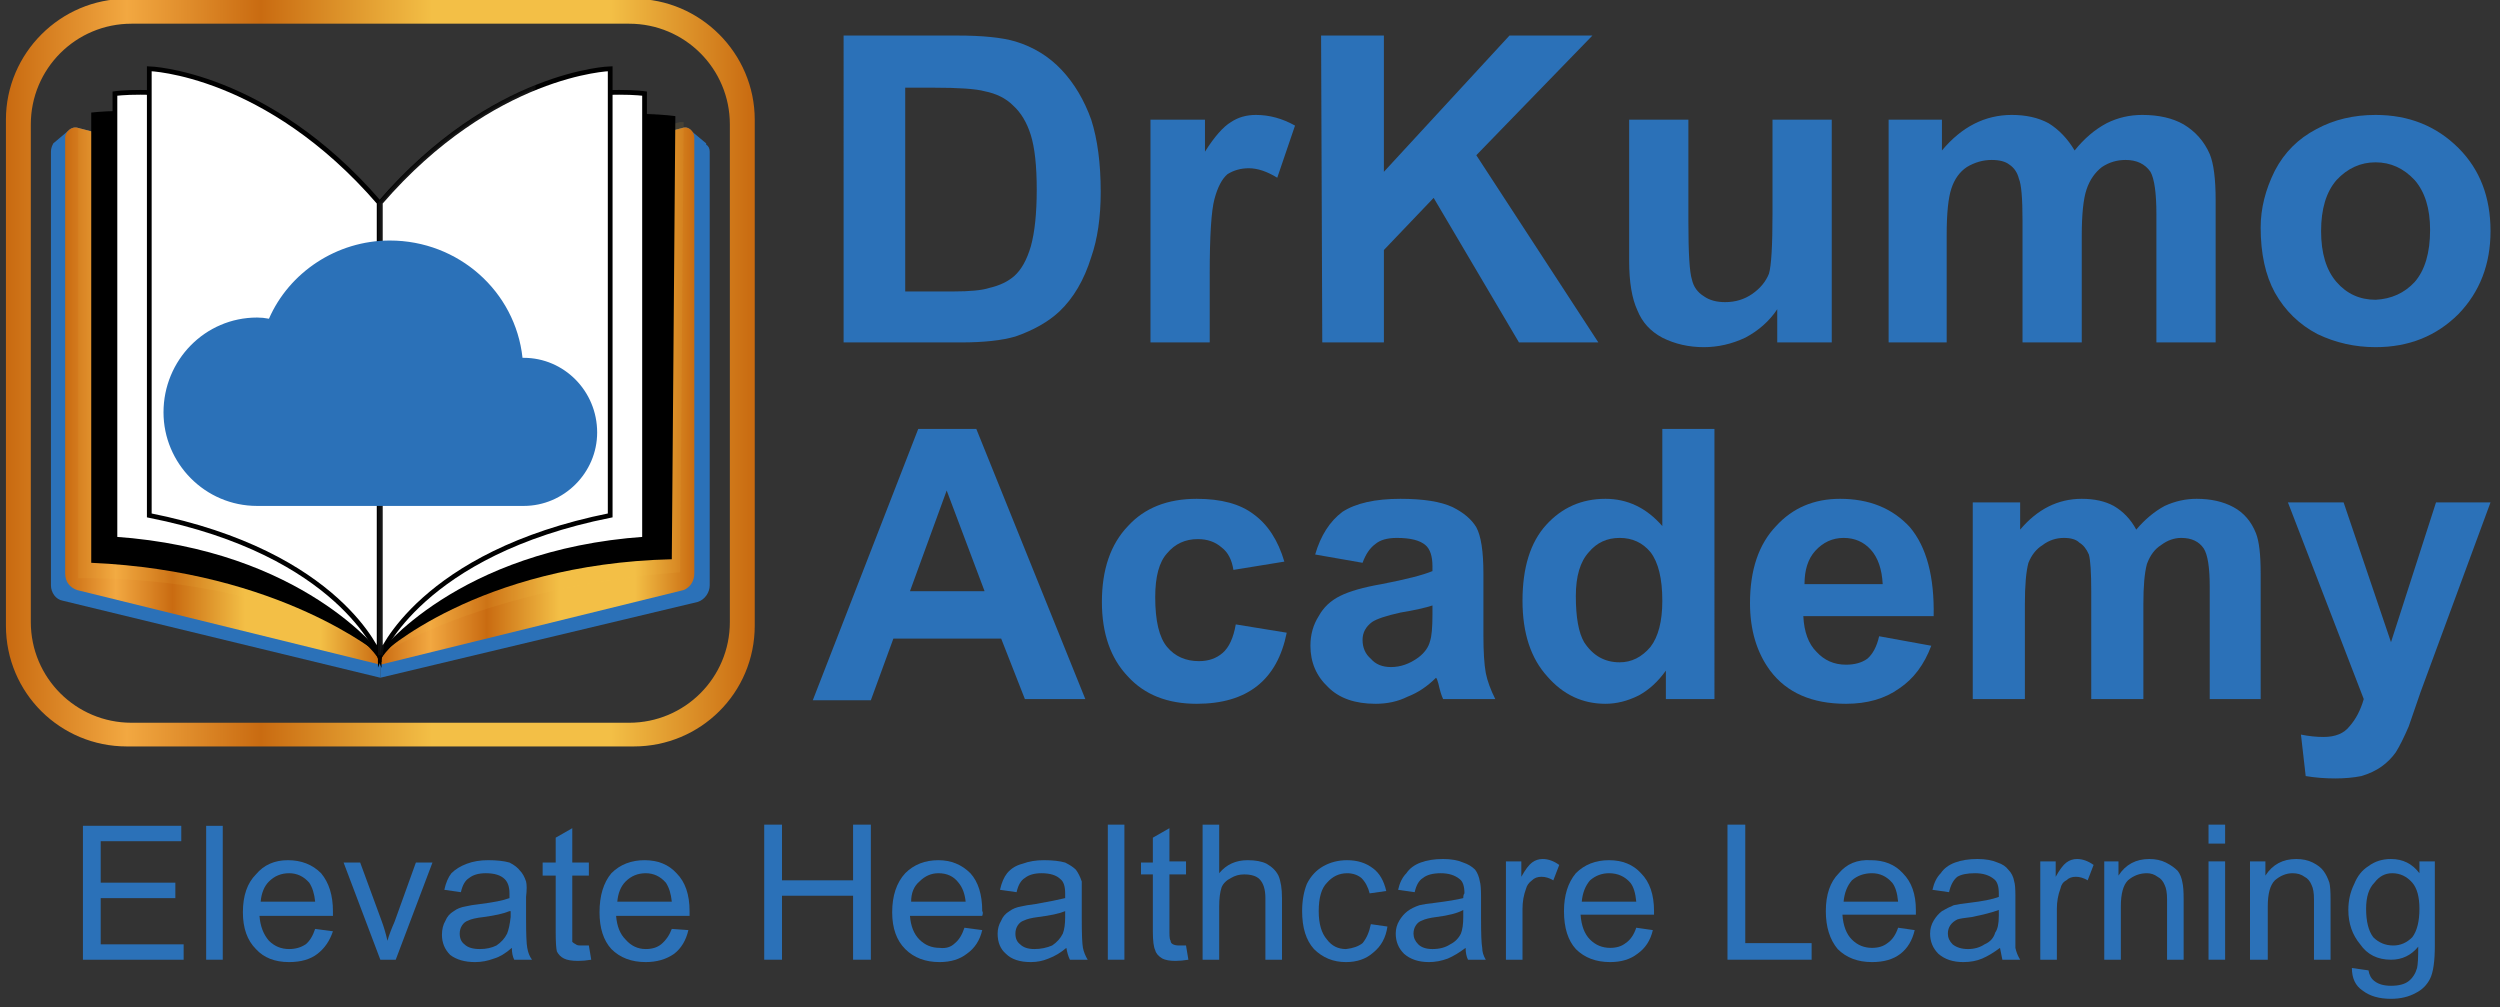 <svg version="1.2" xmlns="http://www.w3.org/2000/svg" viewBox="0 0 211 85" width="211" height="85">
	<rect x="0" y="0" width="211" height="85" fill="#333333" stroke="none"/>
	<title>Drkumo-Academy-Combination Mark Logo-M100_0</title>
	<defs>
		<linearGradient id="g1" x2="1" gradientUnits="userSpaceOnUse" gradientTransform="matrix(63.154,0,0,63.154,.506,31.478)">
			<stop offset="0" stop-color="#c96b11"/>
			<stop offset=".16" stop-color="#f2a841"/>
			<stop offset=".34" stop-color="#c96b11"/>
			<stop offset=".57" stop-color="#f3bf46"/>
			<stop offset=".81" stop-color="#f3bf46"/>
			<stop offset="1" stop-color="#c96b11"/>
		</linearGradient>
		<linearGradient id="g2" x2="1" gradientUnits="userSpaceOnUse" gradientTransform="matrix(26.53,0,0,45.344,32.083,33.425)">
			<stop offset="0" stop-color="#c96b11"/>
			<stop offset=".16" stop-color="#f2a841"/>
			<stop offset=".34" stop-color="#c96b11"/>
			<stop offset=".57" stop-color="#f3bf46"/>
			<stop offset=".81" stop-color="#f3bf46"/>
			<stop offset="1" stop-color="#c96b11"/>
		</linearGradient>
		<linearGradient id="g3" x2="1" gradientUnits="userSpaceOnUse" gradientTransform="matrix(26.53,0,0,45.344,5.553,33.425)">
			<stop offset="0" stop-color="#c96b11"/>
			<stop offset=".16" stop-color="#f2a841"/>
			<stop offset=".34" stop-color="#c96b11"/>
			<stop offset=".57" stop-color="#f3bf46"/>
			<stop offset=".81" stop-color="#f3bf46"/>
			<stop offset="1" stop-color="#c96b11"/>
		</linearGradient>
	</defs>
	<style>
		.s0 { fill: #2b71b8 } 
		.s1 { fill: url(#g1) } 
		.s2 { fill: url(#g2) } 
		.s3 { opacity: .1;fill: #f3bf46 } 
		.s4 { fill: url(#g3) } 
		.s5 { fill: #000000 } 
		.s6 { opacity: .1;fill: #000000 } 
		.s7 { fill: #ffffff;stroke: #000000;stroke-miterlimit:10;stroke-width: .4 } 
		.s8 { opacity: .05;fill: #ffffff;stroke: #ffffff;stroke-miterlimit:10;stroke-width: .4 } 
	</style>
	<g id="Learning">
		<g>
			<g>
				<path class="s0" d="m71.2 3h9.6q3.2 0 4.9 0.5 2.3 0.7 3.9 2.4 1.6 1.7 2.5 4.2 0.8 2.5 0.8 6.1 0 3.2-0.8 5.5-0.9 2.9-2.7 4.6-1.4 1.3-3.7 2.1-1.7 0.5-4.6 0.5h-9.9zm5.2 4.4v17.2h4q2.2 0 3.1-0.3 1.3-0.3 2.1-1 0.9-0.8 1.4-2.5 0.5-1.8 0.5-4.8 0-3-0.5-4.6-0.5-1.6-1.5-2.5-0.9-0.9-2.4-1.2-1.1-0.3-4.3-0.3z"/>
				<path class="s0" d="m102.1 28.9h-5v-18.8h4.6v2.7q1.2-1.9 2.2-2.5 0.9-0.6 2.1-0.6 1.7 0 3.3 0.9l-1.5 4.4q-1.3-0.8-2.4-0.8-1 0-1.8 0.5-0.7 0.6-1.1 2.1-0.4 1.5-0.4 6.3z"/>
				<path class="s0" d="m111.6 28.9l-0.1-25.9h5.3v11.5l10.6-11.5h7l-9.8 10.1 10.3 15.8h-6.7l-7.2-12.2-4.2 4.4v7.8z"/>
				<path class="s0" d="m150 28.9v-2.8q-1 1.5-2.7 2.4-1.7 0.8-3.5 0.8-1.9 0-3.5-0.8-1.5-0.8-2.1-2.3-0.7-1.5-0.7-4.2v-11.9h5v8.6q0 4 0.3 4.9 0.2 0.9 1 1.4 0.7 0.5 1.8 0.5 1.3 0 2.3-0.7 1-0.7 1.4-1.7 0.3-1 0.3-5.1v-7.9h5v18.8z"/>
				<path class="s0" d="m159.4 10.1h4.5v2.6q2.5-3 5.9-3 1.8 0 3.1 0.7 1.3 0.8 2.2 2.3 1.2-1.5 2.7-2.3 1.4-0.7 3-0.7 2.1 0 3.5 0.8 1.5 0.9 2.2 2.5 0.5 1.2 0.5 3.9v12h-5v-10.8q0-2.7-0.5-3.6-0.7-1-2.1-1-1.1 0-2 0.6-0.9 0.7-1.3 1.9-0.4 1.2-0.4 3.9v9h-5v-10.3q0-2.8-0.3-3.5-0.2-0.8-0.8-1.2-0.5-0.4-1.5-0.4-1.1 0-2.1 0.6-0.9 0.6-1.3 1.8-0.4 1.2-0.4 3.9v9.1h-4.9z"/>
				<path class="s0" d="m190.8 19.2q0-2.4 1.2-4.8 1.2-2.3 3.5-3.5 2.2-1.2 5-1.2 4.2 0 7 2.8 2.7 2.7 2.7 7 0 4.2-2.7 7-2.8 2.8-7 2.8-2.6 0-4.9-1.1-2.3-1.2-3.6-3.5-1.2-2.2-1.2-5.5zm5.1 0.3q0 2.8 1.3 4.3 1.3 1.5 3.3 1.5 2-0.1 3.3-1.5 1.3-1.5 1.3-4.4 0-2.7-1.3-4.2-1.4-1.5-3.3-1.5-1.9 0-3.3 1.5-1.3 1.5-1.3 4.3z"/>
			</g>
		</g>
	</g>
	<g id="Healthcare">
		<g>
			<g>
				<path class="s0" d="m91.6 59h-5.1l-2-5.1h-9.1l-1.9 5.2h-4.9l8.9-22.9h4.9zm-8.5-9.1l-3.2-8.5-3.1 8.5z"/>
				<path class="s0" d="m108.4 47.4l-4.3 0.7q-0.2-1.3-1-1.9-0.8-0.7-2-0.7-1.6 0-2.6 1.2-1 1.1-1 3.7 0 3 1 4.2 1 1.2 2.7 1.2 1.2 0 2-0.7 0.8-0.7 1.1-2.4l4.3 0.7q-0.6 3-2.5 4.5-1.9 1.5-5.1 1.5-3.7 0-5.8-2.3-2.2-2.3-2.2-6.3 0-4.1 2.2-6.4 2.1-2.3 5.8-2.3 3.1 0 4.8 1.3 1.8 1.3 2.6 4z"/>
				<path class="s0" d="m115 47.5l-4-0.7q0.7-2.4 2.3-3.6 1.7-1.1 4.9-1.1 2.9 0 4.4 0.7 1.4 0.7 2 1.7 0.6 1.1 0.6 3.9v5.2q0 2.1 0.2 3.2 0.2 1 0.8 2.2h-4.4q-0.2-0.4-0.4-1.3-0.1-0.4-0.2-0.5-1.1 1.1-2.4 1.6-1.2 0.6-2.7 0.6-2.6 0-4-1.4-1.5-1.4-1.5-3.5 0-1.4 0.7-2.5 0.6-1.1 1.8-1.7 1.2-0.6 3.5-1 3.1-0.6 4.3-1.1v-0.4q0-1.3-0.6-1.8-0.7-0.6-2.4-0.6-1.2 0-1.8 0.5-0.7 0.5-1.1 1.6zm5.9 3.6q-0.9 0.3-2.7 0.6-1.8 0.4-2.4 0.8-0.8 0.6-0.8 1.5 0 1 0.7 1.6 0.6 0.7 1.7 0.7 1.2 0 2.3-0.8 0.8-0.6 1-1.4 0.2-0.6 0.2-2.2v-0.8z"/>
				<path class="s0" d="m144.7 59h-4.1v-2.4q-1 1.4-2.3 2.1-1.4 0.7-2.8 0.7-2.9 0-4.9-2.3-2.1-2.3-2.1-6.4 0-4.2 2-6.4 2-2.2 5-2.2 2.8 0 4.8 2.3v-8.2h4.4zm-11.7-8.7q0 2.7 0.7 3.9 1.1 1.7 3 1.7 1.5 0 2.6-1.3 1-1.3 1-3.9 0-2.8-1-4.1-1-1.2-2.6-1.2-1.6 0-2.6 1.2-1.1 1.2-1.1 3.7z"/>
				<path class="s0" d="m158.6 53.7l4.4 0.8q-0.9 2.4-2.7 3.6-1.8 1.3-4.5 1.3-4.3 0-6.4-2.8-1.7-2.3-1.7-5.7 0-4.2 2.2-6.5 2.1-2.3 5.4-2.3 3.7 0 5.9 2.4 2.1 2.5 2 7.5h-11q0.1 2 1.1 3 1 1.1 2.5 1.1 1.1 0 1.8-0.5 0.7-0.6 1-1.9zm0.3-4.4q-0.1-1.9-1-2.9-0.9-1-2.3-1-1.4 0-2.4 1.1-0.9 1-0.9 2.8z"/>
				<path class="s0" d="m166.5 42.4h4v2.3q2.2-2.6 5.2-2.6 1.6 0 2.7 0.6 1.2 0.7 1.9 2 1.1-1.3 2.4-2 1.3-0.6 2.7-0.6 1.8 0 3.1 0.7 1.3 0.7 1.9 2.2 0.4 1 0.4 3.4v10.6h-4.3v-9.5q0-2.4-0.5-3.2-0.6-0.9-1.9-0.9-0.9 0-1.7 0.6-0.8 0.5-1.2 1.6-0.3 1.1-0.3 3.4v8h-4.4v-9.1q0-2.4-0.2-3.1-0.3-0.7-0.8-1-0.4-0.4-1.3-0.4-1 0-1.8 0.6-0.8 0.5-1.2 1.5-0.3 1.1-0.3 3.5v8h-4.4z"/>
				<path class="s0" d="m193.1 42.4h4.7l4 11.8 3.8-11.8h4.6l-5.9 16-1 2.9q-0.6 1.4-1.1 2.2-0.5 0.7-1.2 1.2-0.7 0.5-1.7 0.8-1 0.2-2.2 0.2-1.3 0-2.5-0.2l-0.4-3.5q1 0.2 1.9 0.2 1.5 0 2.2-0.9 0.8-0.9 1.2-2.3z"/>
			</g>
		</g>
	</g>
	<g id="Elevate">
		<g>
			<path class="s0" d="m7 81v-11.3h8.3v1.3h-6.8v3.5h6.3v1.3h-6.3v3.9h7v1.3z"/>
			<path class="s0" d="m17.4 81v-11.3h1.4v11.3z"/>
			<path class="s0" d="m26.6 78.4l1.5 0.2q-0.4 1.2-1.3 1.9-0.9 0.7-2.4 0.7-1.8 0-2.8-1.1-1.1-1.1-1.1-3.1 0-2.1 1.1-3.2 1-1.2 2.7-1.2 1.7 0 2.8 1.1 1 1.2 1 3.2 0 0.1 0 0.4h-6.2q0.1 1.3 0.8 2.1 0.7 0.7 1.7 0.7 0.8 0 1.4-0.4 0.5-0.4 0.8-1.3zm-4.6-2.3h4.6q-0.1-1-0.5-1.6-0.7-0.8-1.7-0.8-1 0-1.7 0.7-0.6 0.6-0.7 1.7z"/>
			<path class="s0" d="m32.1 81l-3.1-8.2h1.4l1.8 4.9q0.3 0.8 0.5 1.7 0.2-0.7 0.6-1.6l1.8-5h1.4l-3.1 8.2z"/>
			<path class="s0" d="m43.2 80q-0.8 0.7-1.5 0.9-0.8 0.3-1.6 0.3-1.3 0-2.1-0.6-0.7-0.7-0.7-1.7 0-0.7 0.3-1.2 0.2-0.5 0.7-0.8 0.4-0.3 1-0.4 0.4-0.1 1.2-0.2 1.7-0.2 2.5-0.5 0-0.3 0-0.4 0-0.8-0.4-1.2-0.5-0.5-1.6-0.5-0.9 0-1.4 0.4-0.5 0.3-0.7 1.2l-1.4-0.2q0.2-0.9 0.6-1.4 0.5-0.5 1.3-0.8 0.8-0.3 1.8-0.3 1.1 0 1.8 0.2 0.6 0.3 0.9 0.7 0.3 0.3 0.5 0.9 0.1 0.4 0 1.3v1.9q0 1.9 0.1 2.4 0.1 0.6 0.4 1h-1.5q-0.2-0.4-0.2-1zm-0.2-3.1q-0.7 0.3-2.2 0.5-0.9 0.1-1.3 0.3-0.3 0.1-0.5 0.4-0.2 0.3-0.2 0.7 0 0.6 0.4 0.9 0.4 0.4 1.3 0.4 0.8 0 1.4-0.3 0.6-0.4 0.9-1 0.2-0.5 0.3-1.4v-0.5z"/>
			<path class="s0" d="m49.7 79.8l0.2 1.2q-0.6 0.1-1.1 0.1-0.8 0-1.2-0.2-0.4-0.2-0.6-0.6-0.1-0.4-0.1-1.7v-4.7h-1.1v-1.1h1.1v-2.1l1.4-0.8v2.9h1.4v1.1h-1.4v4.8q0 0.6 0 0.8 0.1 0.1 0.3 0.2 0.1 0.1 0.4 0.1 0.3 0 0.7 0z"/>
			<path class="s0" d="m56.7 78.4l1.4 0.1q-0.3 1.3-1.2 2-1 0.7-2.4 0.7-1.8 0-2.9-1.1-1-1.1-1-3.1 0-2.1 1-3.3 1.1-1.1 2.8-1.1 1.7 0 2.7 1.1 1.1 1.1 1.1 3.2 0 0.1 0 0.4h-6.2q0.1 1.3 0.8 2 0.7 0.8 1.7 0.8 0.8 0 1.3-0.4 0.6-0.5 0.9-1.3zm-4.6-2.3h4.6q-0.1-1-0.5-1.6-0.7-0.8-1.7-0.8-1 0-1.7 0.7-0.6 0.6-0.7 1.7z"/>
			<path class="s0" d="m64.5 81v-11.4h1.5v4.7h6v-4.7h1.5v11.4h-1.5v-5.4h-6v5.4z"/>
			<path class="s0" d="m81.4 78.3l1.5 0.2q-0.3 1.3-1.3 2-0.9 0.7-2.3 0.7-1.8 0-2.9-1.1-1.1-1.1-1.1-3.1 0-2.1 1.1-3.3 1.1-1.1 2.8-1.1 1.6 0 2.7 1.1 1 1.1 1 3.2 0.1 0.1 0 0.4h-6.1q0.1 1.3 0.8 2 0.7 0.7 1.7 0.7 0.8 0.1 1.3-0.4 0.5-0.4 0.8-1.3zm-4.5-2.2h4.6q-0.1-1-0.6-1.6-0.6-0.8-1.7-0.8-0.9 0-1.6 0.7-0.7 0.6-0.7 1.7z"/>
			<path class="s0" d="m90 80q-0.7 0.6-1.5 0.9-0.7 0.3-1.5 0.3-1.4 0-2.1-0.7-0.7-0.6-0.7-1.7 0-0.6 0.3-1.1 0.2-0.5 0.7-0.8 0.4-0.3 1-0.4 0.4-0.1 1.2-0.2 1.7-0.3 2.5-0.5 0-0.3 0-0.4 0-0.9-0.4-1.2-0.5-0.5-1.6-0.5-0.9 0-1.4 0.4-0.5 0.3-0.7 1.2l-1.4-0.2q0.2-0.9 0.6-1.4 0.5-0.6 1.3-0.8 0.8-0.3 1.8-0.3 1.1 0 1.8 0.2 0.6 0.3 0.9 0.6 0.3 0.4 0.5 1 0 0.3 0 1.3v1.8q0 2 0.1 2.5 0.1 0.5 0.4 1h-1.5q-0.2-0.4-0.3-1zm-0.1-3.1q-0.7 0.3-2.3 0.5-0.8 0.1-1.2 0.3-0.3 0.1-0.5 0.4-0.2 0.3-0.2 0.7 0 0.6 0.4 0.9 0.4 0.4 1.2 0.4 0.8 0 1.5-0.3 0.6-0.4 0.9-1 0.2-0.5 0.2-1.4c0 0 0-0.5 0-0.5z"/>
			<path class="s0" d="m93.5 81v-11.4h1.4v11.4z"/>
			<path class="s0" d="m100.1 79.8l0.2 1.2q-0.6 0.1-1.1 0.1-0.7 0-1.1-0.2-0.5-0.3-0.6-0.7-0.2-0.4-0.2-1.6v-4.8h-1v-1h1v-2.1l1.4-0.8v2.8h1.4v1.1h-1.4v4.9q0 0.6 0.1 0.7 0 0.2 0.2 0.3 0.2 0.1 0.5 0.1 0.2 0 0.6 0z"/>
			<path class="s0" d="m101.5 81v-11.4h1.4v4.1q0.9-1.1 2.4-1.1 1 0 1.6 0.3 0.7 0.4 1 1 0.3 0.7 0.3 1.9v5.2h-1.4v-5.2q0-1.1-0.5-1.6-0.4-0.4-1.3-0.4-0.6 0-1.1 0.3-0.6 0.3-0.8 0.8-0.2 0.6-0.2 1.6v4.5h-1.4z"/>
			<path class="s0" d="m115.7 78l1.4 0.2q-0.2 1.4-1.2 2.2-0.9 0.8-2.3 0.8-1.6 0-2.7-1.1-1-1.1-1-3.2 0-1.3 0.4-2.3 0.5-1 1.4-1.5 0.9-0.5 2-0.5 1.3 0 2.2 0.7 0.8 0.6 1.1 1.9l-1.4 0.2q-0.2-0.8-0.7-1.3-0.5-0.4-1.2-0.4-1 0-1.7 0.8-0.7 0.7-0.7 2.4 0 1.6 0.7 2.4 0.6 0.8 1.6 0.8 0.9-0.1 1.4-0.5 0.5-0.6 0.7-1.6z"/>
			<path class="s0" d="m123.7 80q-0.8 0.6-1.5 0.9-0.8 0.3-1.6 0.3-1.3 0-2.1-0.7-0.7-0.7-0.7-1.7 0-0.6 0.3-1.1 0.3-0.5 0.7-0.8 0.4-0.3 1-0.5 0.4-0.1 1.3-0.2 1.6-0.2 2.4-0.4 0-0.3 0.1-0.4 0-0.9-0.4-1.2-0.6-0.5-1.6-0.5-1 0-1.5 0.4-0.5 0.3-0.7 1.2l-1.4-0.2q0.2-0.9 0.7-1.4 0.4-0.6 1.2-0.9 0.8-0.3 1.9-0.3 1 0 1.7 0.3 0.6 0.2 1 0.6 0.3 0.4 0.4 1 0.1 0.3 0.1 1.3v1.8q0 2 0.1 2.5 0 0.5 0.3 1h-1.5q-0.2-0.4-0.2-1zm-0.2-3.2q-0.7 0.4-2.3 0.6-0.8 0.1-1.2 0.3-0.3 0.1-0.5 0.4-0.2 0.3-0.2 0.7 0 0.5 0.4 0.9 0.4 0.4 1.2 0.4 0.9 0 1.5-0.4 0.6-0.3 0.9-0.9 0.2-0.5 0.2-1.4z"/>
			<path class="s0" d="m127.1 81v-8.3h1.3v1.3q0.5-0.9 0.9-1.2 0.4-0.3 0.9-0.3 0.7 0 1.4 0.5l-0.5 1.3q-0.5-0.3-1-0.3-0.5 0-0.8 0.3-0.4 0.3-0.5 0.7-0.3 0.8-0.3 1.7v4.3z"/>
			<path class="s0" d="m138.1 78.3l1.4 0.2q-0.3 1.3-1.3 2-0.9 0.7-2.3 0.7-1.8 0-2.9-1.1-1-1.1-1-3.2 0-2 1-3.2 1.1-1.1 2.8-1.1 1.7 0 2.7 1.1 1.1 1.1 1.1 3.2 0 0.1 0 0.3h-6.2q0.1 1.4 0.8 2.1 0.7 0.7 1.7 0.7 0.8 0 1.3-0.4 0.6-0.4 0.9-1.3zm-4.6-2.2h4.6q-0.1-1.1-0.5-1.6-0.7-0.8-1.8-0.8-0.9 0-1.6 0.6-0.6 0.7-0.7 1.8z"/>
			<path class="s0" d="m145.8 81v-11.4h1.5v10h5.6v1.4z"/>
			<path class="s0" d="m160.2 78.3l1.4 0.2q-0.3 1.3-1.2 2-0.9 0.7-2.4 0.7-1.8 0-2.9-1.1-1-1.2-1-3.2 0-2.1 1.1-3.2 1-1.2 2.7-1.1 1.7 0 2.7 1.1 1.1 1.1 1.1 3.1 0 0.2 0 0.4h-6.2q0.1 1.4 0.8 2.1 0.7 0.7 1.7 0.7 0.8 0 1.3-0.4 0.6-0.4 0.9-1.3zm-4.6-2.2h4.6q-0.1-1.1-0.5-1.6-0.7-0.8-1.7-0.8-1 0-1.7 0.6-0.6 0.7-0.7 1.8z"/>
			<path class="s0" d="m168.8 80q-0.8 0.6-1.5 0.9-0.7 0.3-1.6 0.3-1.3 0-2.1-0.7-0.7-0.7-0.7-1.7 0-0.6 0.3-1.1 0.3-0.5 0.7-0.8 0.5-0.3 1-0.5 0.4-0.1 1.3-0.2 1.7-0.2 2.5-0.5 0-0.2 0-0.3 0-0.9-0.4-1.2-0.6-0.5-1.6-0.5-1 0-1.5 0.3-0.5 0.4-0.7 1.3l-1.4-0.2q0.2-0.9 0.7-1.4 0.4-0.6 1.2-0.9 0.8-0.3 1.9-0.3 1 0 1.7 0.3 0.6 0.2 0.9 0.6 0.4 0.4 0.5 1 0.1 0.3 0.1 1.2v1.9q0 2 0 2.5 0.1 0.5 0.4 1h-1.5q-0.1-0.5-0.2-1zm-0.1-3.2q-0.8 0.3-2.3 0.6-0.9 0.1-1.2 0.2-0.4 0.2-0.6 0.5-0.2 0.3-0.2 0.7 0 0.5 0.4 0.9 0.5 0.4 1.3 0.4 0.8 0 1.4-0.4 0.7-0.3 0.9-1 0.3-0.4 0.3-1.4z"/>
			<path class="s0" d="m172.2 81v-8.3h1.3v1.3q0.5-0.9 0.9-1.2 0.4-0.3 0.9-0.3 0.7 0 1.4 0.5l-0.5 1.3q-0.5-0.3-1-0.3-0.5 0-0.8 0.3-0.4 0.2-0.5 0.7-0.3 0.8-0.3 1.7v4.3c0 0-1.4 0-1.4 0z"/>
			<path class="s0" d="m177.6 81v-8.3h1.2v1.2q0.9-1.4 2.6-1.4 0.8 0 1.4 0.3 0.6 0.3 1 0.7 0.3 0.4 0.4 1 0.1 0.4 0.1 1.4v5.1h-1.4v-5.1q0-0.8-0.2-1.2-0.2-0.5-0.6-0.7-0.4-0.3-0.9-0.3-0.9 0-1.6 0.6-0.6 0.6-0.6 2.2v4.5z"/>
			<path class="s0" d="m186.4 71.2v-1.6h1.4v1.6zm0 9.8v-8.3h1.4v8.3z"/>
			<path class="s0" d="m189.9 81v-8.3h1.3v1.2q0.9-1.4 2.6-1.4 0.8 0 1.4 0.3 0.6 0.3 0.9 0.7 0.3 0.4 0.5 1 0.1 0.4 0.1 1.4v5.1h-1.4v-5.1q0-0.8-0.2-1.2-0.2-0.5-0.6-0.7-0.4-0.3-1-0.3-0.8 0-1.5 0.6-0.6 0.6-0.6 2.2v4.5z"/>
			<path class="s0" d="m198.5 81.7l1.4 0.2q0.1 0.6 0.5 0.9 0.5 0.4 1.4 0.4 1 0 1.5-0.4 0.5-0.4 0.7-1.1 0.1-0.4 0.1-1.8-0.9 1.1-2.3 1.1-1.7 0-2.6-1.3-1-1.2-1-2.9 0-1.2 0.5-2.2 0.4-1 1.2-1.5 0.8-0.6 1.9-0.6 1.5 0 2.4 1.2v-1h1.3v7.1q0 2-0.4 2.8-0.4 0.8-1.2 1.2-0.9 0.5-2.1 0.5-1.5 0-2.4-0.7-0.9-0.6-0.9-1.9zm1.2-5q0 1.6 0.6 2.4 0.7 0.7 1.7 0.7 0.9 0 1.6-0.7 0.6-0.8 0.6-2.4 0-1.5-0.6-2.2-0.7-0.8-1.7-0.8-0.9 0-1.5 0.8-0.7 0.7-0.7 2.2z"/>
		</g>
	</g>
	<g id="Box">
		<path id="RoundedSquare_00000176010537936738982560000014313130932143229840_" class="s1" d="m53.5-0.1h-42.8c-5.6 0-10.2 4.6-10.2 10.2v42.7c0 5.7 4.6 10.2 10.2 10.2h42.8c5.6 0 10.2-4.5 10.2-10.2v-42.7c0-5.6-4.6-10.2-10.2-10.2zm8.1 52.6c0 4.7-3.8 8.5-8.5 8.5h-42c-4.7 0-8.5-3.8-8.5-8.5v-42c0-4.7 3.8-8.5 8.5-8.5h42c4.7 0 8.5 3.8 8.5 8.5z"/>
	</g>
	<g id="Book">
		<g>
			<g>
				<g>
					<g>
						<path class="s0" d="m32.1 17.4l-25.5-6.6c-0.3-0.1-0.6 0-0.8 0.2l-1.3 1.1c-0.1 0.2-0.2 0.4-0.2 0.7v36.6c0 0.6 0.4 1.2 1 1.3l26.8 6.5v-38.3z"/>
						<path class="s0" d="m59.6 12.1q0 0 0 0l-1.2-1c-0.2-0.3-0.5-0.4-0.8-0.3l-25.5 6.6v38.4 1.4l26.8-6.4c0.6-0.2 1-0.8 1-1.4v-36.6q0-0.4-0.3-0.6z"/>
					</g>
				</g>
				<g>
					<path class="s2" d="m57.6 10.8l-25.5 6.6v38.7l25.6-6.3c0.5-0.2 0.9-0.7 0.9-1.4v-36.8c0-0.5-0.5-1-1-0.8z"/>
					<path class="s3" d="m57.4 48.3l0.3-38q0 0-0.3 0l-25.3 7.1v37.9c0.1-0.1 8.7-5.7 25.3-7z"/>
					<path class="s4" d="m6.6 10.8l25.5 6.6v38.7l-25.6-6.3c-0.6-0.2-1-0.7-1-1.4v-36.8c0-0.5 0.6-1 1.1-0.8z"/>
					<path class="s3" d="m32.1 17.4l-25.5-6.6q0 0 0 0v38c17.1-0.1 25.5 6.5 25.5 6.5 0 0 0-37.9 0-37.9z"/>
				</g>
			</g>
			<g>
				<g>
					<g>
						<path class="s5" d="m32.1 55.3c0 0-8.4-7.1-24.4-7.8v-38c0 0 14.1-1.8 24.4 7.6z"/>
					</g>
				</g>
				<g>
					<g>
						<path class="s5" d="m32.1 55.3c0 0 8.1-7.7 24.6-8.1l0.3-37.4c0 0-14.6-2.1-24.9 7.4z"/>
						<path class="s6" d="m32.1 17.1v38.2c0 0 6.5-8.7 23.2-8.9v-36.8c-4.1-0.2-15 0-23.2 7.5z"/>
					</g>
					<g>
						<path class="s7" d="m32.1 55.3c0 0 6.5-8.7 22.3-9.8v-37.6c0 0-12.8-1.8-22.3 9.3z"/>
					</g>
					<g>
						<path class="s7" d="m32.1 55.3c0 0 3.4-8.6 19.4-11.8v-37.7c0 0-9.9 0.3-19.4 11.3z"/>
						<path class="s7" d="m32 55.3c0 0-6.5-8.7-22.3-9.8v-37.6c0 0 12.8-1.8 22.3 9.3z"/>
						<path class="s7" d="m32 55.3c0 0-3.3-8.6-19.4-11.8v-37.7c0 0 9.9 0.3 19.4 11.3z"/>
						<path class="s8" d="m45 40.5v-33c-3.6 1.5-8.3 4.3-12.9 9.7v38.1c0 0 1.1-12.4 12.9-14.8z"/>
					</g>
				</g>
			</g>
		</g>
	</g>
	<g id="Cloud">
		<g id="Layer_7">
			<path id="Cloud_00000157288153177055523440000006868046754220985506_" class="s0" d="m44.2 42.7c3.4 0 6.2-2.8 6.2-6.2 0-3.5-2.8-6.3-6.2-6.3q-0.1 0-0.1 0c-0.6-5.6-5.4-9.9-11.2-9.9-4.5 0-8.5 2.7-10.2 6.6q-0.5-0.1-1-0.1c-4.4 0-7.9 3.6-7.9 8 0 4.3 3.5 7.9 7.9 7.9h22.5z"/>
		</g>
	</g>
</svg>